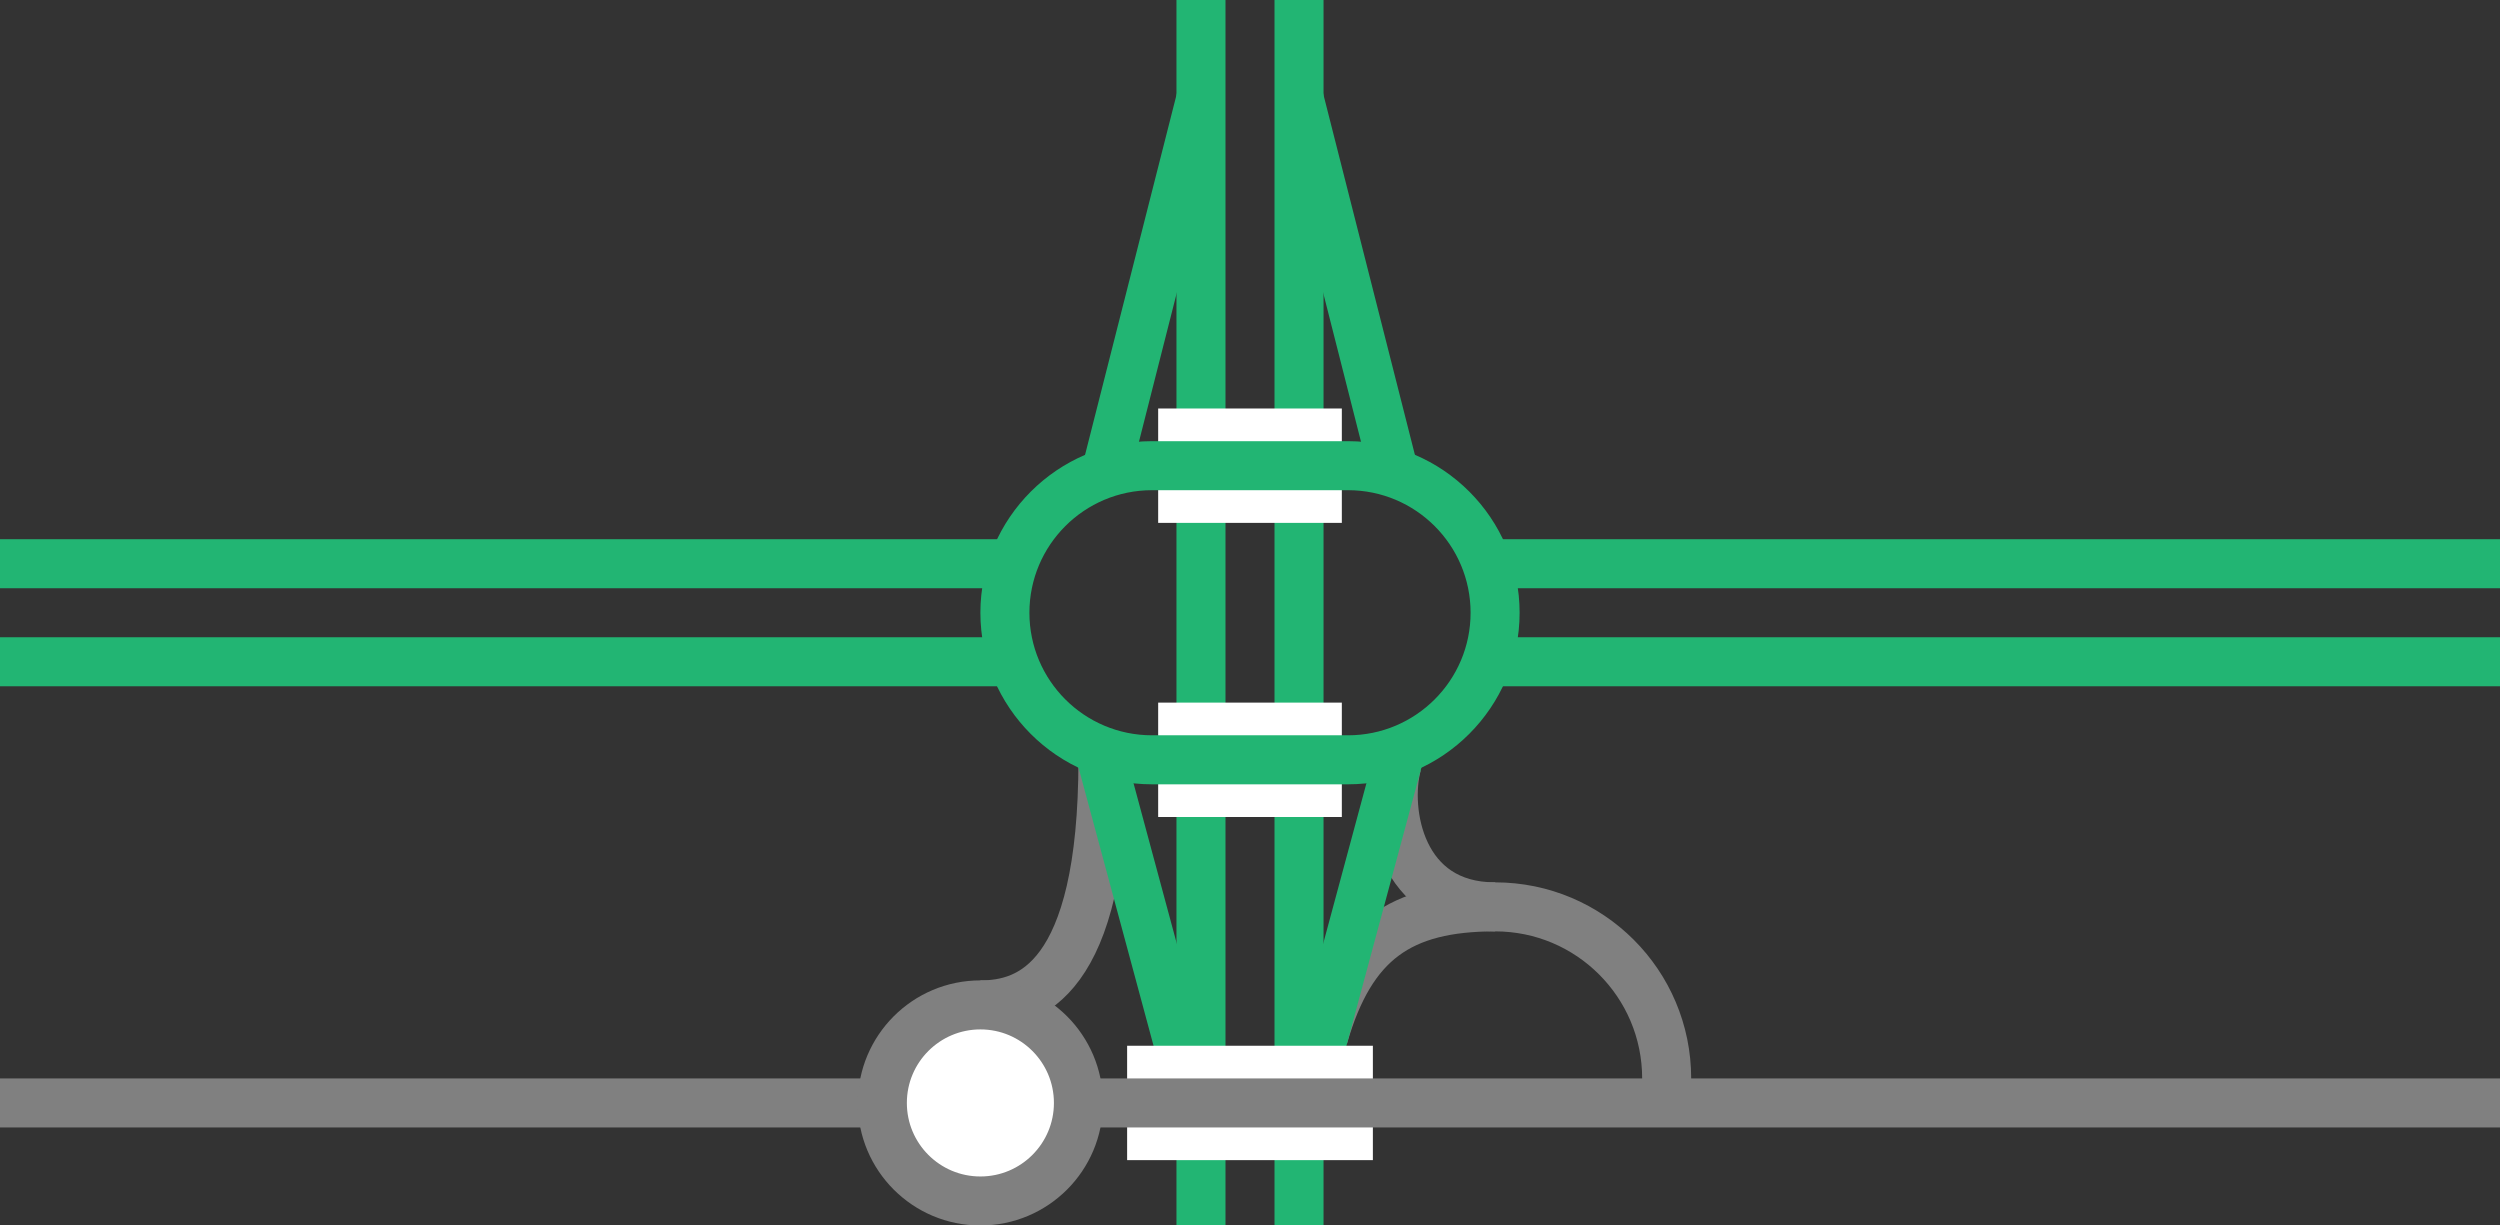 <svg viewBox="0 0 153 75" xmlns="http://www.w3.org/2000/svg"><rect x="0" y="0" width="153" height="75" fill="#333333" stroke="none"/><g fill="none"><path d="m60 61.5c3 0 7.5-1.5 7.5-15" stroke="#808080" stroke-miterlimit="10" stroke-width="3"/><path d="m81 63.44c1.69-5.84 4.7-7.94 10.5-7.94s10.5 4.7 10.5 10.5v1.5" stroke="#808080" stroke-miterlimit="10" stroke-width="3"/><path d="m91.5 55.5c-5.8 0-6.78-5.84-6-8.74" stroke="#808080" stroke-miterlimit="10" stroke-width="3"/><path d="m79.5 69 6.37-23.63" stroke="#22b573" stroke-miterlimit="10" stroke-width="3"/><path d="m73.5 69-6.37-23.62" stroke="#22b573" stroke-miterlimit="10" stroke-width="3"/><path d="m79.5 6 6 23.63" stroke="#22b573" stroke-miterlimit="10" stroke-width="3"/><path d="m73.5 6-6 23.62" stroke="#22b573" stroke-miterlimit="10" stroke-width="3"/><path d="m79.5 0v75" stroke="#22b573" stroke-miterlimit="10" stroke-width="3"/><path d="m73.5 0v75" stroke="#22b573" stroke-miterlimit="10" stroke-width="3"/><path d="m0 35.96h3v3h-3z"/><path d="m150 36.04h3v3h-3z"/><path d="m82.12 28.5h-11.24" stroke="#fff" stroke-miterlimit="10" stroke-width="7"/><path d="m70.88 46.5h11.24" stroke="#fff" stroke-miterlimit="10" stroke-width="7"/><path d="m68.98 67.5h15.04" stroke="#fff" stroke-miterlimit="10" stroke-width="7"/><path d="m153 40.5h-61.5" stroke="#22b573" stroke-miterlimit="10" stroke-width="3"/><path d="m153 34.5h-61.5" stroke="#22b573" stroke-miterlimit="10" stroke-width="3"/><path d="m0 67.5h153" stroke="#808080" stroke-miterlimit="10" stroke-width="3"/></g><circle cx="60" cy="67.5" fill="#fff" r="6" stroke="#808080" stroke-miterlimit="10" stroke-width="3"/><path d="m0 40.5h61.5" fill="none" stroke="#22b573" stroke-miterlimit="10" stroke-width="3"/><path d="m0 34.5h61.5" fill="none" stroke="#22b573" stroke-miterlimit="10" stroke-width="3"/><path d="m82.5 30c4.14 0 7.5 3.36 7.5 7.5s-3.36 7.5-7.5 7.5h-12c-4.14 0-7.5-3.36-7.5-7.5s3.36-7.5 7.5-7.5zm0-3h-12c-5.77 0-10.5 4.73-10.5 10.5 0 5.78 4.72 10.5 10.5 10.5h12c5.77 0 10.5-4.72 10.5-10.5 0-5.78-4.72-10.5-10.5-10.5z" fill="#22b573"/></svg>